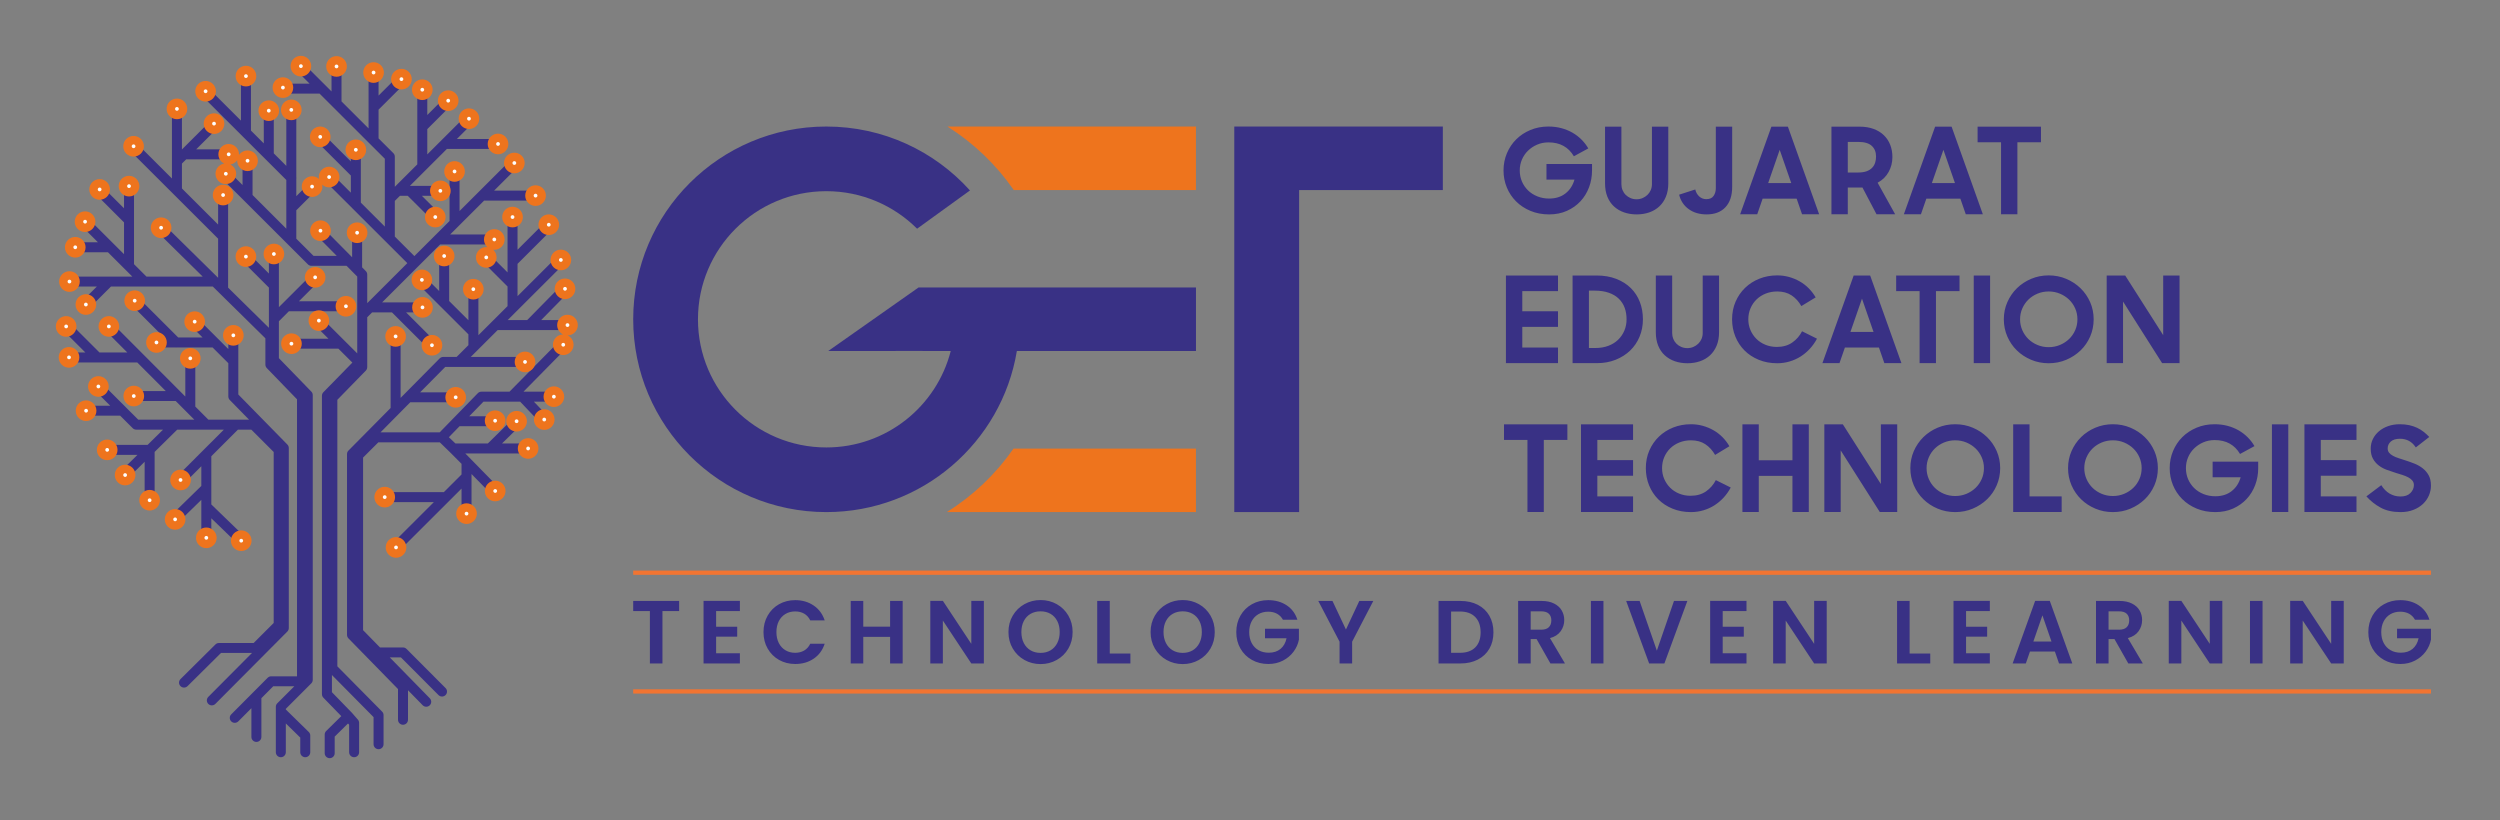 <svg width="323" height="106" viewBox="0 0 323 106" fill="none" xmlns="http://www.w3.org/2000/svg">
<rect x="0" y="0" width="323" height="106" fill="#808080" stroke="none"/>
<path fill-rule="evenodd" clip-rule="evenodd" d="M200.144 27.701C199.263 27.701 198.46 27.549 197.735 27.246C197.01 26.944 196.389 26.533 195.871 26.013C195.353 25.494 194.954 24.891 194.674 24.204C194.395 23.519 194.255 22.792 194.255 22.025C194.255 21.236 194.4 20.5 194.69 19.807C194.98 19.117 195.381 18.515 195.894 18.005C196.407 17.496 197.018 17.093 197.728 16.796C198.437 16.498 199.211 16.348 200.05 16.348C200.64 16.348 201.195 16.416 201.712 16.553C202.231 16.69 202.71 16.884 203.15 17.134C203.59 17.387 203.983 17.688 204.331 18.036C204.677 18.383 204.97 18.763 205.208 19.176L203.344 20.189C202.992 19.595 202.544 19.148 202 18.848C201.456 18.545 200.811 18.396 200.066 18.396C199.537 18.396 199.048 18.494 198.597 18.688C198.147 18.881 197.753 19.143 197.416 19.471C197.08 19.799 196.819 20.182 196.632 20.621C196.446 21.058 196.352 21.526 196.352 22.025C196.352 22.531 196.446 23.004 196.632 23.444C196.819 23.881 197.08 24.266 197.416 24.594C197.753 24.922 198.154 25.181 198.621 25.369C199.087 25.558 199.594 25.654 200.144 25.654C200.993 25.654 201.7 25.432 202.264 24.987C202.829 24.543 203.214 23.948 203.422 23.203H199.802V21.187H205.69V22.025C205.69 22.79 205.56 23.516 205.302 24.204C205.043 24.891 204.673 25.494 204.191 26.011C203.709 26.527 203.126 26.938 202.443 27.243C201.759 27.549 200.993 27.701 200.144 27.701ZM211.458 27.701C210.867 27.701 210.324 27.613 209.826 27.44C209.329 27.267 208.896 27.011 208.529 26.675C208.161 26.336 207.876 25.918 207.674 25.419C207.472 24.917 207.371 24.341 207.371 23.687V16.364H209.484V23.79C209.484 24.067 209.534 24.323 209.632 24.563C209.73 24.801 209.867 25.008 210.044 25.181C210.22 25.354 210.427 25.491 210.665 25.594C210.904 25.695 211.162 25.747 211.442 25.747C211.722 25.747 211.98 25.695 212.219 25.594C212.457 25.491 212.667 25.354 212.848 25.181C213.029 25.008 213.172 24.801 213.275 24.563C213.379 24.323 213.431 24.067 213.431 23.79V16.364H215.544V23.687C215.544 24.341 215.44 24.917 215.233 25.419C215.026 25.918 214.741 26.336 214.378 26.675C214.016 27.011 213.586 27.267 213.089 27.44C212.592 27.613 212.048 27.701 211.458 27.701ZM220.488 27.701C219.576 27.701 218.804 27.471 218.173 27.014C217.541 26.556 217.131 25.933 216.945 25.152L219.027 24.48C219.11 24.834 219.278 25.134 219.532 25.372C219.786 25.612 220.094 25.731 220.456 25.731C220.892 25.731 221.205 25.592 221.397 25.31C221.588 25.031 221.684 24.698 221.684 24.309V16.364H223.797V24.147C223.797 25.271 223.51 26.142 222.935 26.765C222.36 27.388 221.544 27.701 220.488 27.701ZM228.865 16.364H230.994L235.033 27.686H232.827L232.128 25.669H227.731L227.032 27.686H224.826L228.865 16.364ZM228.446 23.653H231.429L229.937 19.357L228.446 23.653ZM236.622 27.686V16.364H240.257C240.93 16.364 241.529 16.46 242.052 16.651C242.575 16.842 243.018 17.111 243.38 17.457C243.742 17.804 244.02 18.217 244.211 18.698C244.403 19.179 244.499 19.714 244.499 20.303C244.499 20.986 244.336 21.624 244.01 22.218C243.683 22.813 243.209 23.276 242.588 23.607L244.856 27.686H242.448L240.63 24.227H238.735V27.686H236.622ZM240.071 22.288C240.506 22.288 240.871 22.234 241.166 22.125C241.461 22.017 241.699 21.867 241.881 21.676C242.062 21.484 242.192 21.265 242.269 21.017C242.347 20.768 242.386 20.505 242.386 20.226C242.386 19.647 242.202 19.186 241.834 18.846C241.466 18.504 240.879 18.334 240.071 18.334H238.735V22.288H240.071ZM250.018 16.364H252.146L256.185 27.686H253.979L253.28 25.669H248.883L248.184 27.686H245.978L250.018 16.364ZM249.598 23.653H252.581L251.09 19.357L249.598 23.653ZM258.535 18.38H255.505V16.364H263.693V18.38H260.648V27.686H258.535V18.38ZM194.566 35.595H201.293V37.611H196.679V40.217H201.293V42.233H196.679V44.9H201.293V46.917H194.566V35.595ZM203.176 35.595H206.268C207.221 35.595 208.071 35.74 208.816 36.029C209.562 36.319 210.191 36.717 210.704 37.223C211.217 37.73 211.605 38.328 211.869 39.015C212.133 39.703 212.265 40.449 212.265 41.256C212.265 42.063 212.12 42.812 211.83 43.505C211.54 44.198 211.134 44.794 210.611 45.296C210.088 45.797 209.464 46.193 208.738 46.482C208.013 46.772 207.221 46.917 206.361 46.917H203.176V35.595ZM205.289 37.55V44.962H206.113C206.734 44.962 207.293 44.87 207.791 44.683C208.288 44.497 208.71 44.236 209.057 43.9C209.404 43.564 209.673 43.171 209.865 42.721C210.056 42.272 210.152 41.783 210.152 41.256C210.152 40.708 210.07 40.209 209.904 39.759C209.738 39.309 209.484 38.919 209.143 38.588C208.801 38.258 208.371 38.002 207.853 37.821C207.335 37.64 206.724 37.55 206.019 37.55H205.289ZM218.017 46.932C217.427 46.932 216.883 46.844 216.386 46.671C215.888 46.498 215.456 46.242 215.088 45.906C214.721 45.567 214.436 45.149 214.234 44.65C214.032 44.148 213.931 43.572 213.931 42.918V35.595H216.044V43.021C216.044 43.298 216.093 43.554 216.191 43.794C216.29 44.032 216.427 44.239 216.603 44.412C216.779 44.585 216.987 44.722 217.225 44.825C217.463 44.926 217.722 44.978 218.001 44.978C218.281 44.978 218.54 44.926 218.779 44.825C219.017 44.722 219.226 44.585 219.408 44.412C219.589 44.239 219.732 44.032 219.835 43.794C219.939 43.554 219.99 43.298 219.99 43.021V35.595H222.103V42.918C222.103 43.572 222 44.148 221.793 44.65C221.586 45.149 221.3 45.567 220.938 45.906C220.575 46.242 220.146 46.498 219.648 46.671C219.151 46.844 218.607 46.932 218.017 46.932ZM229.611 46.932C228.741 46.932 227.946 46.782 227.226 46.485C226.506 46.188 225.892 45.785 225.385 45.275C224.877 44.766 224.484 44.164 224.204 43.474C223.924 42.781 223.785 42.042 223.785 41.256C223.785 40.429 223.935 39.669 224.235 38.979C224.535 38.286 224.947 37.689 225.47 37.185C225.993 36.681 226.609 36.285 227.319 36.004C228.029 35.722 228.792 35.58 229.611 35.58C230.139 35.58 230.649 35.647 231.141 35.784C231.633 35.921 232.094 36.112 232.524 36.358C232.954 36.603 233.342 36.901 233.689 37.252C234.036 37.603 234.334 37.994 234.583 38.423L232.734 39.545C232.402 38.963 231.983 38.503 231.475 38.164C230.968 37.826 230.346 37.658 229.611 37.658C229.072 37.658 228.575 37.751 228.119 37.934C227.664 38.118 227.27 38.371 226.938 38.694C226.607 39.018 226.348 39.4 226.162 39.837C225.975 40.276 225.882 40.747 225.882 41.256C225.882 41.752 225.975 42.218 226.162 42.652C226.348 43.083 226.604 43.463 226.931 43.786C227.257 44.11 227.645 44.363 228.096 44.546C228.547 44.73 229.036 44.823 229.564 44.823C230.351 44.823 231.017 44.634 231.561 44.254C232.105 43.874 232.527 43.388 232.827 42.799L234.754 43.758C234.505 44.226 234.202 44.655 233.845 45.048C233.487 45.438 233.088 45.774 232.648 46.056C232.208 46.335 231.732 46.549 231.219 46.702C230.706 46.855 230.17 46.932 229.611 46.932ZM239.496 35.595H241.624L245.664 46.917H243.457L242.758 44.9H238.361L237.662 46.917H235.456L239.496 35.595ZM239.076 42.884H242.059L240.568 38.588L239.076 42.884ZM248.013 37.611H244.983V35.595H253.171V37.611H250.126V46.917H248.013V37.611ZM255.008 35.595H257.121V46.917H255.008V35.595ZM264.69 46.932C263.882 46.932 263.126 46.782 262.422 46.485C261.718 46.188 261.104 45.785 260.581 45.275C260.058 44.766 259.646 44.164 259.346 43.474C259.045 42.781 258.895 42.042 258.895 41.256C258.895 40.468 259.045 39.733 259.346 39.046C259.646 38.361 260.058 37.758 260.581 37.244C261.104 36.73 261.718 36.324 262.422 36.027C263.126 35.73 263.882 35.58 264.69 35.58C265.498 35.58 266.255 35.73 266.959 36.027C267.663 36.324 268.279 36.73 268.808 37.244C269.336 37.758 269.75 38.361 270.051 39.046C270.351 39.733 270.501 40.468 270.501 41.256C270.501 42.042 270.351 42.781 270.051 43.474C269.75 44.164 269.336 44.766 268.808 45.275C268.279 45.785 267.663 46.188 266.959 46.485C266.255 46.782 265.498 46.932 264.69 46.932ZM264.69 44.854C265.208 44.854 265.693 44.758 266.143 44.569C266.594 44.381 266.987 44.125 267.324 43.802C267.66 43.479 267.925 43.096 268.116 42.659C268.308 42.22 268.404 41.752 268.404 41.256C268.404 40.757 268.308 40.292 268.116 39.852C267.925 39.416 267.66 39.033 267.324 38.71C266.987 38.387 266.594 38.131 266.143 37.942C265.693 37.753 265.208 37.658 264.69 37.658C264.172 37.658 263.688 37.753 263.238 37.942C262.787 38.131 262.396 38.387 262.065 38.71C261.733 39.033 261.472 39.416 261.28 39.852C261.088 40.292 260.993 40.757 260.993 41.256C260.993 41.752 261.088 42.22 261.28 42.659C261.472 43.096 261.733 43.479 262.065 43.802C262.396 44.125 262.787 44.381 263.238 44.569C263.688 44.758 264.172 44.854 264.69 44.854ZM272.183 35.595H274.575L279.485 43.303V35.595H281.598V46.917H279.345L274.296 38.961V46.917H272.183V35.595ZM197.347 56.842H194.317V54.826H202.505V56.842H199.46V66.148H197.347V56.842ZM204.264 54.826H210.991V56.842H206.377V59.448H210.991V61.464H206.377V64.132H210.991V66.148H204.264V54.826ZM218.468 66.163C217.598 66.163 216.803 66.013 216.083 65.716C215.363 65.419 214.749 65.016 214.242 64.506C213.734 63.997 213.341 63.395 213.061 62.705C212.781 62.012 212.642 61.273 212.642 60.487C212.642 59.66 212.791 58.9 213.092 58.21C213.392 57.517 213.804 56.92 214.327 56.416C214.85 55.912 215.466 55.517 216.176 55.234C216.885 54.953 217.649 54.811 218.468 54.811C218.996 54.811 219.506 54.878 219.998 55.015C220.49 55.152 220.951 55.343 221.381 55.589C221.811 55.834 222.199 56.132 222.546 56.483C222.893 56.835 223.191 57.225 223.44 57.654L221.591 58.776C221.259 58.194 220.84 57.734 220.332 57.395C219.825 57.057 219.203 56.889 218.468 56.889C217.929 56.889 217.432 56.982 216.976 57.166C216.52 57.349 216.127 57.602 215.795 57.925C215.464 58.249 215.205 58.631 215.018 59.068C214.832 59.507 214.739 59.978 214.739 60.487C214.739 60.983 214.832 61.449 215.018 61.883C215.205 62.314 215.461 62.694 215.787 63.018C216.114 63.341 216.502 63.594 216.953 63.778C217.404 63.961 217.893 64.054 218.421 64.054C219.208 64.054 219.874 63.865 220.418 63.486C220.961 63.105 221.383 62.62 221.684 62.03L223.611 62.989C223.362 63.457 223.059 63.886 222.702 64.279C222.344 64.669 221.945 65.005 221.505 65.287C221.065 65.566 220.589 65.781 220.076 65.933C219.563 66.086 219.027 66.163 218.468 66.163ZM231.584 61.48H227.234V66.148H225.121V54.826H227.234V59.463H231.584V54.826H233.697V66.148H231.584V61.48ZM235.705 54.826H238.097L243.007 62.534V54.826H245.12V66.148H242.867L237.818 58.192V66.148H235.705V54.826ZM252.612 66.163C251.804 66.163 251.048 66.013 250.343 65.716C249.639 65.419 249.025 65.016 248.502 64.506C247.979 63.997 247.568 63.395 247.267 62.705C246.967 62.012 246.817 61.273 246.817 60.487C246.817 59.699 246.967 58.965 247.267 58.277C247.568 57.592 247.979 56.99 248.502 56.475C249.025 55.961 249.639 55.555 250.343 55.258C251.048 54.961 251.804 54.811 252.612 54.811C253.42 54.811 254.176 54.961 254.88 55.258C255.585 55.555 256.201 55.961 256.729 56.475C257.258 56.99 257.672 57.592 257.972 58.277C258.273 58.965 258.423 59.699 258.423 60.487C258.423 61.273 258.273 62.012 257.972 62.705C257.672 63.395 257.258 63.997 256.729 64.506C256.201 65.016 255.585 65.419 254.88 65.716C254.176 66.013 253.42 66.163 252.612 66.163ZM252.612 64.085C253.13 64.085 253.614 63.989 254.065 63.801C254.515 63.612 254.909 63.356 255.245 63.033C255.582 62.71 255.846 62.328 256.038 61.891C256.23 61.451 256.325 60.983 256.325 60.487C256.325 59.988 256.23 59.523 256.038 59.084C255.846 58.647 255.582 58.264 255.245 57.941C254.909 57.618 254.515 57.362 254.065 57.173C253.614 56.985 253.13 56.889 252.612 56.889C252.094 56.889 251.61 56.985 251.159 57.173C250.709 57.362 250.317 57.618 249.986 57.941C249.655 58.264 249.393 58.647 249.202 59.084C249.01 59.523 248.914 59.988 248.914 60.487C248.914 60.983 249.01 61.451 249.202 61.891C249.393 62.328 249.655 62.71 249.986 63.033C250.317 63.356 250.709 63.612 251.159 63.801C251.61 63.989 252.094 64.085 252.612 64.085ZM260.104 54.826H262.217V64.132H266.366V66.148H260.104V54.826ZM272.987 66.163C272.18 66.163 271.423 66.013 270.719 65.716C270.015 65.419 269.401 65.016 268.878 64.506C268.355 63.997 267.943 63.395 267.643 62.705C267.342 62.012 267.192 61.273 267.192 60.487C267.192 59.699 267.342 58.965 267.643 58.277C267.943 57.592 268.355 56.99 268.878 56.475C269.401 55.961 270.015 55.555 270.719 55.258C271.423 54.961 272.18 54.811 272.987 54.811C273.795 54.811 274.552 54.961 275.256 55.258C275.96 55.555 276.576 55.961 277.105 56.475C277.633 56.99 278.047 57.592 278.348 58.277C278.648 58.965 278.798 59.699 278.798 60.487C278.798 61.273 278.648 62.012 278.348 62.705C278.047 63.395 277.633 63.997 277.105 64.506C276.576 65.016 275.96 65.419 275.256 65.716C274.552 66.013 273.795 66.163 272.987 66.163ZM272.987 64.085C273.505 64.085 273.99 63.989 274.44 63.801C274.891 63.612 275.284 63.356 275.621 63.033C275.957 62.71 276.222 62.328 276.413 61.891C276.605 61.451 276.701 60.983 276.701 60.487C276.701 59.988 276.605 59.523 276.413 59.084C276.222 58.647 275.957 58.264 275.621 57.941C275.284 57.618 274.891 57.362 274.44 57.173C273.99 56.985 273.505 56.889 272.987 56.889C272.469 56.889 271.985 56.985 271.535 57.173C271.084 57.362 270.693 57.618 270.362 57.941C270.03 58.264 269.769 58.647 269.577 59.084C269.385 59.523 269.29 59.988 269.29 60.487C269.29 60.983 269.385 61.451 269.577 61.891C269.769 62.328 270.03 62.71 270.362 63.033C270.693 63.356 271.084 63.612 271.535 63.801C271.985 63.989 272.469 64.085 272.987 64.085ZM286.213 66.163C285.332 66.163 284.529 66.011 283.804 65.708C283.079 65.406 282.458 64.995 281.94 64.475C281.422 63.956 281.023 63.353 280.744 62.666C280.464 61.981 280.324 61.255 280.324 60.487C280.324 59.699 280.469 58.962 280.759 58.269C281.049 57.579 281.45 56.977 281.963 56.468C282.476 55.959 283.087 55.555 283.797 55.258C284.506 54.961 285.28 54.811 286.119 54.811C286.71 54.811 287.264 54.878 287.782 55.015C288.3 55.152 288.779 55.346 289.219 55.597C289.659 55.85 290.053 56.15 290.4 56.499C290.747 56.845 291.039 57.225 291.278 57.639L289.413 58.652C289.061 58.057 288.613 57.61 288.069 57.31C287.525 57.008 286.881 56.858 286.135 56.858C285.607 56.858 285.117 56.956 284.667 57.15C284.216 57.344 283.823 57.605 283.486 57.933C283.149 58.261 282.888 58.644 282.701 59.084C282.515 59.52 282.421 59.988 282.421 60.487C282.421 60.994 282.515 61.467 282.701 61.906C282.888 62.343 283.149 62.728 283.486 63.056C283.823 63.385 284.224 63.643 284.69 63.832C285.156 64.02 285.664 64.116 286.213 64.116C287.062 64.116 287.769 63.894 288.333 63.449C288.898 63.005 289.284 62.41 289.491 61.666H285.871V59.65H291.759V60.487C291.759 61.252 291.63 61.978 291.371 62.666C291.112 63.353 290.742 63.956 290.26 64.473C289.778 64.99 289.196 65.401 288.512 65.706C287.828 66.011 287.062 66.163 286.213 66.163ZM293.534 54.826H295.647V66.148H293.534V54.826ZM297.732 54.826H304.459V56.842H299.845V59.448H304.459V61.464H299.845V64.132H304.459V66.148H297.732V54.826ZM310.164 66.163C309.139 66.163 308.274 65.97 307.57 65.582C306.866 65.194 306.255 64.71 305.737 64.132L307.663 62.684C307.953 63.157 308.31 63.519 308.735 63.77C309.16 64.02 309.631 64.147 310.149 64.147C310.709 64.147 311.136 63.997 311.431 63.695C311.726 63.395 311.874 63.054 311.874 62.671C311.874 62.441 311.806 62.245 311.672 62.084C311.537 61.924 311.361 61.785 311.143 61.671C310.926 61.554 310.675 61.451 310.39 61.361C310.105 61.27 309.812 61.18 309.512 61.089C309.129 60.971 308.746 60.839 308.362 60.699C307.979 60.559 307.635 60.371 307.329 60.133C307.024 59.898 306.775 59.608 306.583 59.262C306.392 58.916 306.296 58.481 306.296 57.959C306.296 57.517 306.389 57.103 306.576 56.724C306.762 56.341 307.024 56.008 307.36 55.721C307.697 55.436 308.096 55.211 308.557 55.051C309.018 54.891 309.517 54.811 310.056 54.811C310.512 54.811 310.923 54.852 311.291 54.935C311.659 55.017 311.995 55.131 312.301 55.276C312.606 55.421 312.886 55.594 313.14 55.795C313.394 55.997 313.635 56.217 313.862 56.455L312.122 57.807C311.635 57.06 310.952 56.687 310.071 56.687C309.553 56.687 309.16 56.809 308.89 57.049C308.621 57.29 308.487 57.587 308.487 57.938C308.487 58.158 308.549 58.344 308.673 58.494C308.797 58.647 308.966 58.778 309.178 58.895C309.39 59.011 309.636 59.112 309.916 59.202C310.196 59.293 310.491 59.389 310.802 59.489C311.185 59.611 311.571 59.748 311.959 59.903C312.347 60.06 312.7 60.26 313.016 60.505C313.332 60.753 313.588 61.053 313.785 61.41C313.982 61.767 314.08 62.211 314.08 62.744C314.08 63.175 313.992 63.597 313.816 64.01C313.64 64.421 313.386 64.786 313.055 65.101C312.723 65.416 312.314 65.675 311.827 65.868C311.34 66.065 310.786 66.163 310.164 66.163Z" fill="#393185"/>
<path fill-rule="evenodd" clip-rule="evenodd" d="M81.81 73.717H314.08V74.267H81.81V73.717ZM81.81 89.059H314.08V89.609H81.81V89.059Z" fill="#F27431"/>
<path d="M87.745 77.642V78.95H85.589V85.719H83.966V78.95H81.81V77.642H87.745ZM92.522 78.95V80.975H95.246V82.259H92.522V84.4H95.594V85.719H90.899V77.63H95.594V78.95H92.522ZM98.643 81.669C98.643 80.874 98.823 80.162 99.182 79.534C99.542 78.905 100.032 78.415 100.654 78.064C101.277 77.713 101.974 77.538 102.747 77.538C103.651 77.538 104.444 77.769 105.124 78.232C105.804 78.695 106.279 79.335 106.549 80.153H104.683C104.498 79.767 104.237 79.478 103.9 79.285C103.564 79.092 103.176 78.996 102.735 78.996C102.264 78.996 101.845 79.106 101.478 79.326C101.111 79.545 100.825 79.856 100.62 80.257C100.415 80.658 100.313 81.129 100.313 81.669C100.313 82.201 100.415 82.67 100.62 83.075C100.825 83.48 101.111 83.792 101.478 84.012C101.845 84.232 102.264 84.342 102.735 84.342C103.176 84.342 103.564 84.243 103.9 84.047C104.237 83.85 104.498 83.559 104.683 83.173H106.549C106.279 83.999 105.806 84.641 105.129 85.1C104.453 85.559 103.659 85.788 102.747 85.788C101.974 85.788 101.277 85.613 100.654 85.262C100.032 84.911 99.542 84.423 99.182 83.798C98.823 83.173 98.643 82.463 98.643 81.669ZM116.624 77.642V85.719H115.001V82.282H111.535V85.719H109.912V77.642H111.535V80.963H115.001V77.642H116.624ZM127.116 85.719H125.493L121.818 80.176V85.719H120.195V77.63H121.818L125.493 83.185V77.63H127.116V85.719ZM134.443 85.8C133.686 85.8 132.99 85.622 132.356 85.267C131.723 84.913 131.22 84.421 130.849 83.792C130.478 83.163 130.293 82.452 130.293 81.657C130.293 80.87 130.478 80.162 130.849 79.534C131.22 78.905 131.723 78.413 132.356 78.058C132.99 77.703 133.686 77.526 134.443 77.526C135.208 77.526 135.906 77.703 136.535 78.058C137.165 78.413 137.664 78.905 138.031 79.534C138.398 80.162 138.582 80.87 138.582 81.657C138.582 82.452 138.398 83.163 138.031 83.792C137.664 84.421 137.163 84.913 136.53 85.267C135.896 85.622 135.2 85.8 134.443 85.8ZM134.443 84.353C134.93 84.353 135.359 84.243 135.73 84.024C136.101 83.804 136.39 83.489 136.599 83.081C136.808 82.672 136.912 82.197 136.912 81.657C136.912 81.117 136.808 80.645 136.599 80.239C136.39 79.835 136.101 79.524 135.73 79.308C135.359 79.092 134.93 78.984 134.443 78.984C133.956 78.984 133.525 79.092 133.15 79.308C132.776 79.524 132.484 79.835 132.275 80.239C132.066 80.645 131.962 81.117 131.962 81.657C131.962 82.197 132.066 82.672 132.275 83.081C132.484 83.489 132.776 83.804 133.15 84.024C133.525 84.243 133.956 84.353 134.443 84.353ZM143.381 84.434H146.048V85.719H141.759V77.642H143.381V84.434ZM152.806 85.8C152.049 85.8 151.354 85.622 150.72 85.267C150.086 84.913 149.584 84.421 149.213 83.792C148.842 83.163 148.656 82.452 148.656 81.657C148.656 80.87 148.842 80.162 149.213 79.534C149.584 78.905 150.086 78.413 150.72 78.058C151.354 77.703 152.049 77.526 152.806 77.526C153.572 77.526 154.269 77.703 154.899 78.058C155.529 78.413 156.028 78.905 156.395 79.534C156.762 80.162 156.945 80.87 156.945 81.657C156.945 82.452 156.762 83.163 156.395 83.792C156.028 84.421 155.527 84.913 154.893 85.267C154.26 85.622 153.564 85.8 152.806 85.8ZM152.806 84.353C153.293 84.353 153.722 84.243 154.094 84.024C154.464 83.804 154.754 83.489 154.963 83.081C155.171 82.672 155.276 82.197 155.276 81.657C155.276 81.117 155.171 80.645 154.963 80.239C154.754 79.835 154.464 79.524 154.094 79.308C153.722 79.092 153.293 78.984 152.806 78.984C152.32 78.984 151.889 79.092 151.514 79.308C151.139 79.524 150.848 79.835 150.639 80.239C150.43 80.645 150.326 81.117 150.326 81.657C150.326 82.197 150.43 82.672 150.639 83.081C150.848 83.489 151.139 83.804 151.514 84.024C151.889 84.243 152.32 84.353 152.806 84.353ZM165.756 80.072C165.571 79.732 165.316 79.474 164.991 79.296C164.667 79.119 164.288 79.03 163.855 79.03C163.376 79.03 162.951 79.138 162.58 79.355C162.209 79.57 161.919 79.879 161.71 80.28C161.502 80.681 161.397 81.144 161.397 81.669C161.397 82.209 161.504 82.679 161.716 83.081C161.929 83.482 162.224 83.79 162.603 84.006C162.982 84.222 163.422 84.33 163.925 84.33C164.543 84.33 165.049 84.166 165.443 83.838C165.837 83.511 166.096 83.053 166.22 82.467H163.438V81.229H167.82V82.641C167.711 83.204 167.48 83.725 167.124 84.203C166.769 84.681 166.311 85.065 165.75 85.354C165.19 85.644 164.562 85.788 163.867 85.788C163.086 85.788 162.381 85.613 161.751 85.262C161.121 84.911 160.627 84.423 160.267 83.798C159.908 83.173 159.728 82.463 159.728 81.669C159.728 80.874 159.908 80.162 160.267 79.534C160.627 78.905 161.121 78.415 161.751 78.064C162.381 77.713 163.082 77.538 163.855 77.538C164.767 77.538 165.559 77.76 166.232 78.203C166.904 78.647 167.368 79.269 167.623 80.072H165.756ZM177.43 77.642L174.695 82.907V85.719H173.072V82.907L170.324 77.642H172.156L173.895 81.333L175.622 77.642H177.43ZM188.687 77.642C189.537 77.642 190.285 77.808 190.93 78.139C191.576 78.471 192.074 78.943 192.426 79.557C192.778 80.17 192.953 80.882 192.953 81.692C192.953 82.502 192.778 83.21 192.426 83.815C192.074 84.421 191.576 84.89 190.93 85.221C190.285 85.553 189.537 85.719 188.687 85.719H185.859V77.642H188.687ZM188.629 84.342C189.48 84.342 190.136 84.111 190.6 83.647C191.064 83.185 191.295 82.533 191.295 81.692C191.295 80.851 191.064 80.193 190.6 79.719C190.136 79.245 189.48 79.007 188.629 79.007H187.482V84.342H188.629ZM200.315 85.719L198.53 82.571H197.765V85.719H196.142V77.642H199.179C199.805 77.642 200.338 77.752 200.779 77.972C201.219 78.191 201.55 78.488 201.77 78.863C201.99 79.237 202.101 79.655 202.101 80.118C202.101 80.65 201.946 81.13 201.637 81.559C201.328 81.987 200.868 82.282 200.257 82.444L202.193 85.719H200.315ZM197.765 81.356H199.121C199.562 81.356 199.89 81.25 200.106 81.038C200.323 80.826 200.431 80.531 200.431 80.153C200.431 79.782 200.323 79.495 200.106 79.291C199.89 79.086 199.562 78.984 199.121 78.984H197.765V81.356ZM207.167 77.642V85.719H205.544V77.642H207.167ZM218.006 77.642L215.039 85.719H213.068L210.1 77.642H211.839L214.065 84.064L216.279 77.642H218.006ZM222.574 78.95V80.975H225.299V82.259H222.574V84.4H225.647V85.719H220.952V77.63H225.647V78.95H222.574ZM236.011 85.719H234.388L230.713 80.176V85.719H229.09V77.63H230.713L234.388 83.185V77.63H236.011V85.719ZM246.723 84.434H249.389V85.719H245.1V77.642H246.723V84.434ZM254.015 78.95V80.975H256.739V82.259H254.015V84.4H257.087V85.719H252.392V77.63H257.087V78.95H254.015ZM265.492 84.18H262.27L261.737 85.719H260.032L262.942 77.63H264.832L267.742 85.719H266.026L265.492 84.18ZM265.052 82.884L263.881 79.505L262.71 82.884H265.052ZM274.976 85.719L273.191 82.571H272.426V85.719H270.803V77.642H273.84C274.466 77.642 274.999 77.752 275.439 77.972C275.88 78.191 276.211 78.488 276.431 78.863C276.651 79.237 276.761 79.655 276.761 80.118C276.761 80.65 276.607 81.13 276.298 81.559C275.988 81.987 275.528 82.282 274.918 82.444L276.854 85.719H274.976ZM272.426 81.356H273.782C274.222 81.356 274.551 81.25 274.767 81.038C274.983 80.826 275.092 80.531 275.092 80.153C275.092 79.782 274.983 79.495 274.767 79.291C274.551 79.086 274.222 78.984 273.782 78.984H272.426V81.356ZM287.125 85.719H285.502L281.828 80.176V85.719H280.205V77.63H281.828L285.502 83.185V77.63H287.125V85.719ZM292.32 77.642V85.719H290.697V77.642H292.32ZM302.811 85.719H301.188L297.513 80.176V85.719H295.891V77.63H297.513L301.188 83.185V77.63H302.811V85.719ZM312.017 80.072C311.831 79.732 311.576 79.474 311.251 79.296C310.927 79.119 310.548 79.03 310.115 79.03C309.636 79.03 309.211 79.138 308.84 79.355C308.469 79.57 308.179 79.879 307.971 80.28C307.762 80.681 307.658 81.144 307.658 81.669C307.658 82.209 307.764 82.679 307.976 83.081C308.189 83.482 308.485 83.79 308.863 84.006C309.242 84.222 309.682 84.33 310.185 84.33C310.803 84.33 311.309 84.166 311.704 83.838C312.098 83.511 312.357 83.053 312.48 82.467H309.698V81.229H314.08V82.641C313.972 83.204 313.74 83.725 313.385 84.203C313.029 84.681 312.571 85.065 312.011 85.354C311.45 85.644 310.822 85.788 310.127 85.788C309.346 85.788 308.641 85.613 308.011 85.262C307.381 84.911 306.887 84.423 306.527 83.798C306.168 83.173 305.988 82.463 305.988 81.669C305.988 80.874 306.168 80.162 306.527 79.534C306.887 78.905 307.381 78.415 308.011 78.064C308.641 77.713 309.342 77.538 310.115 77.538C311.027 77.538 311.819 77.76 312.492 78.203C313.164 78.647 313.628 79.269 313.883 80.072H312.017Z" fill="#393185"/>
<path fill-rule="evenodd" clip-rule="evenodd" d="M131.378 45.35C129.422 57.157 119.145 66.162 106.761 66.162C92.981 66.162 81.81 55.011 81.81 41.255C81.81 27.5 92.981 16.348 106.761 16.348C114.13 16.348 120.753 19.537 125.32 24.607L118.488 29.549C115.487 26.554 111.341 24.701 106.761 24.701C97.602 24.701 90.177 32.112 90.177 41.255C90.177 50.398 97.602 57.81 106.761 57.81C114.505 57.81 121.009 52.512 122.835 45.35H120.301C118.722 45.33 116.57 45.336 114.427 45.35H107.007C109.077 43.894 112.617 41.404 118.672 37.144L154.519 37.145C154.519 43.636 154.519 45.044 154.519 45.35H131.378ZM159.469 16.348H186.416V24.553H167.847V66.163H159.469V40.275V24.521V16.348Z" fill="#393185"/>
<path fill-rule="evenodd" clip-rule="evenodd" d="M154.516 66.162H122.332C125.731 64.038 128.664 61.241 130.945 57.957H154.516V66.162ZM154.516 24.553H130.978C128.709 21.273 125.791 18.477 122.408 16.348H154.516V24.553Z" fill="#EE741D"/>
<path d="M24.229 88.649C23.977 88.899 23.569 88.898 23.318 88.646C23.068 88.395 23.069 87.988 23.321 87.738L27.834 83.262C27.96 83.138 28.124 83.076 28.288 83.076V83.074H32.77L35.361 80.486V58.397L32.469 55.51H30.741L27.302 58.949V65.173L31.152 68.897C31.407 69.144 31.413 69.552 31.165 69.806C30.917 70.06 30.509 70.066 30.255 69.819L27.302 66.963V68.76C27.302 69.116 27.013 69.404 26.656 69.404C26.3 69.404 26.011 69.116 26.011 68.76V64.583L23.516 67.017C23.261 67.264 22.854 67.259 22.606 67.004C22.358 66.75 22.363 66.343 22.618 66.095L26.011 62.785V60.239L24.329 61.921C24.078 62.172 23.671 62.174 23.419 61.924C23.166 61.673 23.165 61.266 23.416 61.015L26.164 58.267C26.187 58.241 26.211 58.216 26.237 58.194L28.922 55.51H22.896L19.978 58.388V63.919C19.978 64.274 19.689 64.563 19.332 64.563C18.976 64.563 18.687 64.274 18.687 63.919V59.661L17.038 61.287C16.785 61.536 16.377 61.532 16.128 61.28C15.879 61.027 15.883 60.62 16.136 60.371L17.762 58.767H14.544C14.188 58.767 13.899 58.478 13.899 58.122C13.899 57.767 14.188 57.478 14.544 57.478H19.069L21.065 55.51H17.598C17.402 55.51 17.227 55.423 17.109 55.286L15.528 53.708H11.841C11.485 53.708 11.195 53.419 11.195 53.063C11.195 52.708 11.485 52.419 11.841 52.419H14.238L12.711 50.895C12.46 50.643 12.461 50.236 12.713 49.986C12.965 49.736 13.373 49.737 13.624 49.989L17.863 54.221H25.106L24.164 53.277C24.14 53.257 24.118 53.234 24.098 53.211L22.703 51.812H17.996C17.64 51.812 17.351 51.524 17.351 51.168C17.351 50.812 17.64 50.524 17.996 50.524H21.418L17.73 46.827H9.633C9.276 46.827 8.987 46.538 8.987 46.182C8.987 45.827 9.276 45.538 9.633 45.538H11.025L8.578 43.095C8.326 42.843 8.326 42.435 8.578 42.184C8.83 41.932 9.239 41.932 9.491 42.184L12.851 45.538H16.445L14.088 43.175C13.837 42.923 13.838 42.516 14.09 42.266C14.342 42.016 14.75 42.017 15.001 42.269L18.415 45.692C18.442 45.715 18.467 45.74 18.49 45.767L23.942 51.233V47.007C23.942 46.651 24.231 46.362 24.587 46.362C24.944 46.362 25.233 46.651 25.233 47.007V52.527L26.922 54.221H32.178L29.687 51.68C29.564 51.555 29.502 51.392 29.502 51.229H29.5V46.923L27.464 44.89H22.886C22.808 44.905 22.728 44.905 22.65 44.89H20.901C20.544 44.89 20.255 44.602 20.255 44.246C20.255 43.89 20.544 43.602 20.901 43.602H21.199L17.431 39.84C17.179 39.589 17.179 39.18 17.431 38.929C17.683 38.677 18.092 38.677 18.344 38.929L23.025 43.602H26.173L25.129 42.559C24.877 42.308 24.877 41.9 25.129 41.648C25.381 41.396 25.79 41.396 26.042 41.648L29.5 45.101V43.999C29.5 43.643 29.789 43.355 30.146 43.355C30.502 43.355 30.791 43.643 30.791 43.999V50.969L37.094 57.4C37.229 57.518 37.313 57.691 37.313 57.883V81.142H37.311C37.311 81.306 37.249 81.469 37.124 81.595L27.824 90.945C27.573 91.197 27.166 91.198 26.914 90.948C26.662 90.698 26.66 90.291 26.911 90.039L32.557 84.362H28.552L24.229 88.649ZM30.787 93.201C30.537 93.452 30.129 93.454 29.877 93.204C29.625 92.953 29.624 92.546 29.875 92.295L32.628 89.53C32.653 89.5 32.681 89.472 32.711 89.447L34.581 87.57C34.706 87.443 34.871 87.38 35.037 87.38V87.378H38.374V51.59L34.469 47.555C34.349 47.43 34.289 47.269 34.289 47.109H34.288V43.71L27.495 37.022H14.337L12.049 39.305C11.797 39.557 11.389 39.557 11.136 39.305C10.884 39.054 10.884 38.646 11.136 38.394L12.511 37.022H9.715C9.359 37.022 9.069 36.733 9.069 36.377C9.069 36.021 9.359 35.733 9.715 35.733H17.093L13.947 32.593H10.417C10.06 32.593 9.771 32.304 9.771 31.948C9.771 31.593 10.06 31.304 10.417 31.304H12.656L10.992 29.643C10.74 29.392 10.74 28.983 10.992 28.732C11.244 28.48 11.653 28.48 11.905 28.732L16.024 32.843V28.733L12.829 25.544C12.576 25.293 12.576 24.884 12.829 24.633C13.081 24.381 13.489 24.381 13.741 24.633L16.024 26.911V24.738C16.024 24.383 16.313 24.094 16.669 24.094C17.026 24.094 17.315 24.383 17.315 24.738V34.132L18.919 35.733H26.186L20.799 30.428C20.546 30.18 20.542 29.773 20.792 29.52C21.041 29.267 21.449 29.264 21.702 29.512L28.18 35.891V30.835L17.224 19.9C16.972 19.648 16.972 19.24 17.224 18.989C17.476 18.737 17.885 18.737 18.137 18.989L22.215 23.06V14.768C22.215 14.412 22.505 14.123 22.861 14.123C23.217 14.123 23.506 14.412 23.506 14.768V19.31L26.759 16.063C27.011 15.812 27.42 15.812 27.672 16.063C27.924 16.315 27.924 16.723 27.672 16.974L25.349 19.294H28.835C29.192 19.294 29.481 19.582 29.481 19.938C29.481 20.294 29.192 20.582 28.835 20.582H24.058L23.506 21.133V24.348L28.18 29.013V25.913C28.18 25.557 28.469 25.268 28.825 25.268C29.182 25.268 29.471 25.557 29.471 25.913V37.162L34.742 42.352V37.157L31.754 34.173C31.503 33.921 31.504 33.514 31.756 33.264C32.008 33.014 32.416 33.015 32.666 33.267L34.742 35.339V33.513C34.742 33.157 35.031 32.869 35.388 32.869C35.744 32.869 36.033 33.157 36.033 33.513V39.683L39.801 35.921C40.053 35.67 40.462 35.67 40.714 35.921C40.966 36.173 40.966 36.581 40.714 36.833L38.618 38.926H44.003C44.36 38.926 44.649 39.214 44.649 39.57C44.649 39.926 44.36 40.214 44.003 40.214H37.326L36.033 41.505V46.275L40.193 50.564C40.325 50.682 40.408 50.854 40.408 51.044V87.837H40.406C40.406 88.001 40.344 88.165 40.219 88.29L36.928 91.582V91.669L39.856 94.534C39.996 94.653 40.086 94.829 40.086 95.027V97.189C40.086 97.545 39.796 97.834 39.44 97.834C39.084 97.834 38.794 97.545 38.794 97.189V95.295L36.928 93.469V97.189C36.928 97.545 36.639 97.834 36.283 97.834C35.926 97.834 35.638 97.545 35.638 97.189V91.319C35.638 91.124 35.724 90.949 35.861 90.83L38.024 88.667H35.303L33.771 90.206V95.213C33.771 95.569 33.482 95.857 33.125 95.857C32.769 95.857 32.48 95.569 32.48 95.213V91.502L30.787 93.201ZM43.242 97.313C43.242 97.669 42.953 97.957 42.597 97.957C42.24 97.957 41.951 97.669 41.951 97.313V94.903C41.951 94.707 42.039 94.531 42.178 94.412L44.094 92.524L41.778 90.139C41.656 90.014 41.595 89.853 41.595 89.691H41.594V51.127C41.594 50.936 41.677 50.764 41.81 50.645L45.524 46.847L43.723 45.05H38.359C38.002 45.05 37.713 44.761 37.713 44.406C37.713 44.05 38.002 43.761 38.359 43.761H42.432L41.125 42.456C40.873 42.206 40.871 41.799 41.122 41.548C41.373 41.296 41.78 41.295 42.032 41.545L44.385 43.894C44.431 43.928 44.471 43.969 44.506 44.014L46.155 45.659V35.733L45.713 35.287C45.691 35.267 45.669 35.245 45.65 35.222L44.78 34.344H40.238C40.072 34.344 39.907 34.281 39.781 34.155L29.091 23.484C28.839 23.232 28.839 22.824 29.091 22.573C29.343 22.321 29.752 22.321 30.003 22.573L31.337 23.904V21.504C31.337 21.148 31.626 20.86 31.983 20.86C32.339 20.86 32.628 21.148 32.628 21.504V25.193L36.991 29.548V23.253L26.511 12.792C26.259 12.541 26.259 12.133 26.511 11.881C26.763 11.63 27.172 11.63 27.424 11.881L31.131 15.581V10.545C31.131 10.189 31.419 9.9 31.776 9.9C32.133 9.9 32.422 10.189 32.422 10.545V16.869L34.082 18.527V15.015C34.082 14.659 34.371 14.371 34.727 14.371C35.084 14.371 35.373 14.659 35.373 15.015V19.815L36.991 21.431V14.912C36.991 14.556 37.281 14.268 37.637 14.268C37.993 14.268 38.282 14.556 38.282 14.912V22.879C38.297 22.957 38.297 23.037 38.282 23.115V25.346L39.43 24.2C39.682 23.948 40.091 23.948 40.343 24.2C40.595 24.451 40.595 24.859 40.343 25.111L38.282 27.168V30.837L40.505 33.055H43.505L41.326 30.854C41.077 30.601 41.081 30.194 41.334 29.945C41.587 29.696 41.995 29.7 42.244 29.953L45.494 33.237V30.753C45.494 30.398 45.783 30.109 46.14 30.109C46.496 30.109 46.785 30.398 46.785 30.753V34.541L47.224 34.985C47.36 35.103 47.446 35.277 47.446 35.471V39.168L52.626 33.998L42.484 23.875C42.233 23.624 42.233 23.216 42.484 22.964C42.736 22.712 43.145 22.712 43.397 22.964L45.329 24.892V22.677L41.329 18.685C41.077 18.433 41.077 18.025 41.329 17.773C41.581 17.522 41.99 17.522 42.242 17.773L45.329 20.855V20.124C45.329 19.768 45.618 19.48 45.974 19.48C46.331 19.48 46.62 19.768 46.62 20.124V26.181L49.719 29.274V20.509L41.29 12.096H37.245C36.889 12.096 36.6 11.807 36.6 11.451C36.6 11.096 36.889 10.807 37.245 10.807H39.999L38.811 9.621C38.559 9.369 38.559 8.961 38.811 8.709C39.063 8.458 39.471 8.458 39.724 8.709L42.832 11.812V9.267C42.832 8.912 43.121 8.623 43.477 8.623C43.834 8.623 44.123 8.912 44.123 9.267V13.101L47.619 16.591V10.051C47.619 9.695 47.908 9.407 48.265 9.407C48.621 9.407 48.91 9.695 48.91 10.051V12.35L50.948 10.316C51.2 10.066 51.608 10.068 51.858 10.319C52.109 10.57 52.108 10.977 51.856 11.228L48.91 14.167V17.879L50.821 19.787C50.947 19.913 51.01 20.078 51.01 20.242L51.01 24.135L53.914 21.237V12.337C53.914 11.981 54.203 11.693 54.56 11.693C54.916 11.693 55.205 11.981 55.205 12.337V14.86L56.972 13.097C57.224 12.845 57.633 12.845 57.885 13.097C58.136 13.348 58.136 13.756 57.885 14.008L55.205 16.683V19.948L59.737 15.425C59.989 15.173 60.398 15.173 60.65 15.425C60.902 15.676 60.902 16.084 60.65 16.336L59.028 17.955H63.619C63.976 17.955 64.265 18.244 64.265 18.599C64.265 18.955 63.976 19.244 63.619 19.244H57.736L52.961 24.011H56.19C56.546 24.011 56.835 24.299 56.835 24.655C56.835 25.011 56.546 25.3 56.19 25.3H54.508L56.254 27.043C56.506 27.295 56.506 27.703 56.254 27.954C56.002 28.206 55.593 28.206 55.341 27.954L52.682 25.3H51.669L51.01 25.958V30.563L53.538 33.086L58.083 28.55V22.843C58.083 22.487 58.372 22.199 58.728 22.199C59.085 22.199 59.374 22.487 59.374 22.843V27.261L65.495 21.152C65.747 20.9 66.156 20.9 66.408 21.152C66.66 21.403 66.66 21.811 66.408 22.063L63.836 24.63H68.489C68.845 24.63 69.135 24.918 69.135 25.274C69.135 25.63 68.845 25.918 68.489 25.918H62.545L58.161 30.294H63.124C63.48 30.294 63.77 30.583 63.77 30.939C63.77 31.294 63.48 31.583 63.124 31.583H56.87L49.369 39.07H53.817C54.173 39.07 54.462 39.359 54.462 39.715C54.462 40.071 54.173 40.359 53.817 40.359H52.466L55.718 43.605C55.97 43.857 55.97 44.265 55.718 44.517C55.466 44.768 55.057 44.768 54.805 44.517L50.64 40.359H48.078L47.446 40.991V47.439H47.444C47.444 47.6 47.383 47.762 47.262 47.887L43.587 51.654V86.092L49.335 91.904C49.47 92.022 49.556 92.196 49.556 92.39V96.154C49.556 96.51 49.267 96.798 48.91 96.798C48.554 96.798 48.265 96.51 48.265 96.154V92.652L42.885 87.212V89.432L45.462 92.086L46.207 92.94C46.325 93.057 46.398 93.219 46.398 93.398V97.189C46.398 97.545 46.109 97.834 45.753 97.834C45.396 97.834 45.107 97.545 45.107 97.189V93.637L44.964 93.472L43.242 95.17V97.313ZM52.713 92.994C52.713 93.349 52.424 93.638 52.067 93.638C51.711 93.638 51.422 93.349 51.422 92.994V89.025L45.017 82.477C44.896 82.352 44.835 82.19 44.835 82.029H44.834V58.666C44.834 58.472 44.919 58.298 45.055 58.18L50.468 52.711V44.184C50.468 43.828 50.757 43.54 51.113 43.54C51.47 43.54 51.759 43.828 51.759 44.184V51.407L52.241 50.92C52.264 50.892 52.29 50.866 52.317 50.842L56.804 46.309C56.93 46.181 57.096 46.117 57.263 46.117V46.115H58.997L60.518 44.596V43.195L54.475 37.163C54.223 36.911 54.223 36.503 54.475 36.252C54.727 36 55.136 36 55.388 36.252L56.741 37.603V33.802C56.741 33.446 57.031 33.158 57.387 33.158C57.743 33.158 58.032 33.446 58.032 33.802V38.892L60.518 41.373V38.046C60.518 37.69 60.807 37.402 61.164 37.402C61.52 37.402 61.809 37.69 61.809 38.046V43.308L65.574 39.55V37.015L62.812 34.258C62.56 34.006 62.56 33.598 62.812 33.347C63.064 33.095 63.472 33.095 63.724 33.347L65.574 35.193V28.817C65.574 28.461 65.863 28.172 66.219 28.172C66.576 28.172 66.865 28.461 66.865 28.817V32.267L70.014 29.123C70.266 28.872 70.675 28.872 70.927 29.123C71.179 29.375 71.179 29.783 70.927 30.035L66.865 34.089V38.262L71.459 33.676C71.711 33.425 72.12 33.425 72.372 33.676C72.624 33.928 72.624 34.336 72.372 34.587L65.59 41.356H68.111L71.993 37.41C72.242 37.157 72.65 37.154 72.903 37.402C73.156 37.651 73.16 38.058 72.91 38.311L69.915 41.356H72.555C72.911 41.356 73.2 41.645 73.2 42.001C73.2 42.357 72.911 42.645 72.555 42.645H64.299L60.823 46.115H67.087C67.443 46.115 67.732 46.404 67.732 46.76C67.732 47.115 67.443 47.404 67.087 47.404H57.53L54.28 50.688H58.15C58.506 50.688 58.795 50.976 58.795 51.332C58.795 51.688 58.506 51.977 58.15 51.977H53.004L49.162 55.859H56.808L61.701 50.835C61.819 50.695 61.996 50.605 62.194 50.605H65.828L71.766 44.578C72.015 44.325 72.423 44.322 72.676 44.571C72.929 44.819 72.933 45.227 72.684 45.479L67.633 50.605H70.863C71.22 50.605 71.509 50.894 71.509 51.25C71.509 51.606 71.22 51.894 70.863 51.894H68.978L70.235 53.217C70.481 53.474 70.47 53.881 70.213 54.126C69.955 54.371 69.548 54.36 69.303 54.103L67.203 51.894H62.465L60.63 53.778H63.289C63.645 53.778 63.934 54.066 63.934 54.422C63.934 54.778 63.645 55.067 63.289 55.067H59.375L57.992 56.487L58.841 57.297H63.027L65.871 54.5C66.124 54.252 66.532 54.255 66.781 54.508C67.031 54.761 67.027 55.168 66.774 55.416L64.861 57.297H67.478C67.834 57.297 68.123 57.585 68.123 57.941C68.123 58.297 67.834 58.586 67.478 58.586H60.116L63.892 62.438C64.141 62.691 64.138 63.098 63.885 63.347C63.632 63.596 63.224 63.592 62.974 63.339L60.921 61.245V65.691C60.921 66.047 60.632 66.335 60.276 66.335C59.919 66.335 59.63 66.047 59.63 65.691V63.126L52.106 70.637C51.854 70.888 51.445 70.888 51.193 70.637C50.941 70.385 50.941 69.977 51.193 69.726L56.055 64.873H50.432C50.076 64.873 49.787 64.584 49.787 64.229C49.787 63.873 50.076 63.584 50.432 63.584H57.346L59.63 61.304V59.927C58.687 58.965 57.795 58.077 56.821 57.148H48.883L46.909 59.119V81.417L49.096 83.65H52.067V83.651C52.233 83.651 52.398 83.715 52.524 83.841L57.566 88.897C57.817 89.149 57.816 89.555 57.564 89.806C57.312 90.056 56.904 90.055 56.653 89.803L51.802 84.938H50.358L55.532 90.22C55.78 90.474 55.774 90.881 55.52 91.129C55.265 91.376 54.857 91.37 54.609 91.116L52.713 89.18V92.994Z" fill="#393185"/>
<path d="M51.714 70.727C51.714 71.028 51.469 71.274 51.167 71.274C50.865 71.274 50.62 71.028 50.62 70.727C50.62 70.425 50.865 70.181 51.167 70.181C51.469 70.181 51.714 70.425 51.714 70.727ZM50.252 64.229C50.252 64.529 50.007 64.775 49.705 64.775C49.403 64.775 49.158 64.529 49.158 64.229C49.158 63.926 49.403 63.681 49.705 63.681C50.007 63.681 50.252 63.926 50.252 64.229ZM60.823 66.362C60.823 66.664 60.577 66.909 60.276 66.909C59.974 66.909 59.729 66.664 59.729 66.362C59.729 66.061 59.974 65.816 60.276 65.816C60.577 65.816 60.823 66.061 60.823 66.362ZM64.527 63.436C64.527 63.737 64.282 63.981 63.98 63.981C63.679 63.981 63.434 63.737 63.434 63.436C63.434 63.133 63.679 62.889 63.98 62.889C64.282 62.889 64.527 63.133 64.527 63.436ZM68.78 57.941C68.78 58.243 68.535 58.487 68.233 58.487C67.932 58.487 67.686 58.243 67.686 57.941C67.686 57.64 67.932 57.396 68.233 57.396C68.535 57.396 68.78 57.64 68.78 57.941ZM67.29 54.422C67.29 54.724 67.045 54.968 66.743 54.968C66.442 54.968 66.197 54.724 66.197 54.422C66.197 54.121 66.442 53.877 66.743 53.877C67.045 53.877 67.29 54.121 67.29 54.422ZM64.517 54.356C64.517 54.658 64.272 54.903 63.97 54.903C63.668 54.903 63.423 54.658 63.423 54.356C63.423 54.056 63.668 53.811 63.97 53.811C64.272 53.811 64.517 54.056 64.517 54.356ZM70.863 54.207C70.863 54.508 70.618 54.752 70.316 54.752C70.014 54.752 69.769 54.508 69.769 54.207C69.769 53.905 70.014 53.66 70.316 53.66C70.618 53.66 70.863 53.905 70.863 54.207ZM72.108 51.25C72.108 51.552 71.862 51.796 71.561 51.796C71.259 51.796 71.014 51.552 71.014 51.25C71.014 50.949 71.259 50.704 71.561 50.704C71.862 50.704 72.108 50.949 72.108 51.25ZM73.318 44.542C73.318 44.844 73.074 45.088 72.772 45.088C72.47 45.088 72.225 44.844 72.225 44.542C72.225 44.241 72.47 43.996 72.772 43.996C73.074 43.996 73.318 44.241 73.318 44.542ZM68.379 46.759C68.379 47.061 68.134 47.305 67.832 47.305C67.531 47.305 67.286 47.061 67.286 46.759C67.286 46.458 67.531 46.214 67.832 46.214C68.134 46.214 68.379 46.458 68.379 46.759ZM59.422 51.332C59.422 51.635 59.177 51.878 58.875 51.878C58.573 51.878 58.328 51.635 58.328 51.332C58.328 51.031 58.573 50.786 58.875 50.786C59.177 50.786 59.422 51.031 59.422 51.332ZM73.865 42.001C73.865 42.302 73.621 42.547 73.318 42.547C73.017 42.547 72.772 42.302 72.772 42.001C72.772 41.699 73.017 41.455 73.318 41.455C73.621 41.455 73.865 41.699 73.865 42.001ZM73.546 37.314C73.546 37.616 73.3 37.861 72.999 37.861C72.697 37.861 72.452 37.616 72.452 37.314C72.452 37.013 72.697 36.769 72.999 36.769C73.3 36.769 73.546 37.013 73.546 37.314ZM73.009 33.586C73.009 33.887 72.764 34.132 72.462 34.132C72.16 34.132 71.916 33.887 71.916 33.586C71.916 33.285 72.16 33.04 72.462 33.04C72.764 33.04 73.009 33.285 73.009 33.586ZM71.45 29.034C71.45 29.335 71.204 29.579 70.902 29.579C70.601 29.579 70.356 29.335 70.356 29.034C70.356 28.732 70.601 28.487 70.902 28.487C71.204 28.487 71.45 28.732 71.45 29.034ZM66.766 28.044C66.766 28.346 66.521 28.59 66.219 28.59C65.917 28.59 65.673 28.346 65.673 28.044C65.673 27.742 65.917 27.498 66.219 27.498C66.521 27.498 66.766 27.742 66.766 28.044ZM63.37 33.256C63.37 33.558 63.125 33.802 62.823 33.802C62.522 33.802 62.277 33.558 62.277 33.256C62.277 32.955 62.522 32.711 62.823 32.711C63.125 32.711 63.37 32.955 63.37 33.256ZM61.7 37.364C61.7 37.666 61.455 37.91 61.153 37.91C60.851 37.91 60.606 37.666 60.606 37.364C60.606 37.062 60.851 36.818 61.153 36.818C61.455 36.818 61.7 37.062 61.7 37.364ZM57.933 33.075C57.933 33.377 57.689 33.622 57.387 33.622C57.085 33.622 56.84 33.377 56.84 33.075C56.84 32.774 57.085 32.529 57.387 32.529C57.689 32.529 57.933 32.774 57.933 33.075ZM64.409 30.939C64.409 31.241 64.164 31.485 63.862 31.485C63.56 31.485 63.316 31.241 63.316 30.939C63.316 30.637 63.56 30.393 63.862 30.393C64.164 30.393 64.409 30.637 64.409 30.939ZM69.741 25.274C69.741 25.576 69.495 25.819 69.193 25.819C68.892 25.819 68.647 25.576 68.647 25.274C68.647 24.972 68.892 24.729 69.193 24.729C69.495 24.729 69.741 24.972 69.741 25.274ZM67 21.061C67 21.363 66.756 21.607 66.453 21.607C66.152 21.607 65.907 21.363 65.907 21.061C65.907 20.76 66.152 20.515 66.453 20.515C66.756 20.515 67 20.76 67 21.061ZM59.275 22.153C59.275 22.455 59.03 22.699 58.728 22.699C58.427 22.699 58.181 22.455 58.181 22.153C58.181 21.851 58.427 21.607 58.728 21.607C59.03 21.607 59.275 21.851 59.275 22.153ZM56.784 28.045C56.784 28.346 56.538 28.59 56.237 28.59C55.935 28.59 55.691 28.346 55.691 28.045C55.691 27.744 55.935 27.499 56.237 27.499C56.538 27.499 56.784 27.744 56.784 28.045ZM57.441 24.656C57.441 24.958 57.195 25.202 56.893 25.202C56.592 25.202 56.347 24.958 56.347 24.656C56.347 24.355 56.592 24.11 56.893 24.11C57.195 24.11 57.441 24.355 57.441 24.656ZM64.891 18.599C64.891 18.901 64.646 19.145 64.344 19.145C64.042 19.145 63.797 18.901 63.797 18.599C63.797 18.298 64.042 18.054 64.344 18.054C64.646 18.054 64.891 18.298 64.891 18.599ZM61.138 15.335C61.138 15.636 60.893 15.88 60.59 15.88C60.29 15.88 60.045 15.636 60.045 15.335C60.045 15.033 60.29 14.789 60.59 14.789C60.893 14.789 61.138 15.033 61.138 15.335ZM58.455 13.007C58.455 13.308 58.211 13.553 57.908 13.553C57.606 13.553 57.362 13.308 57.362 13.007C57.362 12.705 57.606 12.461 57.908 12.461C58.211 12.461 58.455 12.705 58.455 13.007ZM55.106 11.592C55.106 11.894 54.862 12.138 54.559 12.138C54.257 12.138 54.013 11.894 54.013 11.592C54.013 11.29 54.257 11.046 54.559 11.046C54.862 11.046 55.106 11.29 55.106 11.592ZM52.413 10.226C52.413 10.527 52.169 10.771 51.867 10.771C51.565 10.771 51.32 10.527 51.32 10.226C51.32 9.924 51.565 9.68 51.867 9.68C52.169 9.68 52.413 9.924 52.413 10.226ZM48.812 9.372C48.812 9.674 48.567 9.918 48.265 9.918C47.964 9.918 47.718 9.674 47.718 9.372C47.718 9.071 47.964 8.827 48.265 8.827C48.567 8.827 48.812 9.071 48.812 9.372ZM44.025 8.583C44.025 8.884 43.779 9.129 43.477 9.129C43.175 9.129 42.931 8.884 42.931 8.583C42.931 8.282 43.175 8.038 43.477 8.038C43.779 8.038 44.025 8.282 44.025 8.583ZM39.423 8.546C39.423 8.847 39.179 9.091 38.876 9.091C38.575 9.091 38.33 8.847 38.33 8.546C38.33 8.243 38.575 8 38.876 8C39.179 8 39.423 8.243 39.423 8.546ZM37.098 11.318C37.098 11.62 36.854 11.864 36.551 11.864C36.25 11.864 36.005 11.62 36.005 11.318C36.005 11.016 36.25 10.772 36.551 10.772C36.854 10.772 37.098 11.016 37.098 11.318ZM46.52 19.355C46.52 19.656 46.276 19.9 45.973 19.9C45.672 19.9 45.427 19.656 45.427 19.355C45.427 19.053 45.672 18.808 45.973 18.808C46.276 18.808 46.52 19.053 46.52 19.355ZM41.92 17.683C41.92 17.985 41.675 18.229 41.373 18.229C41.072 18.229 40.826 17.985 40.826 17.683C40.826 17.382 41.072 17.137 41.373 17.137C41.675 17.137 41.92 17.382 41.92 17.683ZM43.069 22.874C43.069 23.175 42.824 23.42 42.522 23.42C42.221 23.42 41.976 23.175 41.976 22.874C41.976 22.573 42.221 22.328 42.522 22.328C42.824 22.328 43.069 22.573 43.069 22.874ZM46.686 30.069C46.686 30.371 46.441 30.616 46.14 30.616C45.838 30.616 45.592 30.371 45.592 30.069C45.592 29.768 45.838 29.524 46.14 29.524C46.441 29.524 46.686 29.768 46.686 30.069ZM41.952 29.807C41.952 30.108 41.707 30.353 41.405 30.353C41.103 30.353 40.858 30.108 40.858 29.807C40.858 29.506 41.103 29.261 41.405 29.261C41.707 29.261 41.952 29.506 41.952 29.807ZM40.867 24.11C40.867 24.412 40.622 24.656 40.32 24.656C40.019 24.656 39.773 24.412 39.773 24.11C39.773 23.808 40.019 23.564 40.32 23.564C40.622 23.564 40.867 23.808 40.867 24.11ZM38.184 14.196C38.184 14.497 37.938 14.741 37.636 14.741C37.335 14.741 37.091 14.497 37.091 14.196C37.091 13.894 37.335 13.65 37.636 13.65C37.938 13.65 38.184 13.894 38.184 14.196ZM35.274 14.3C35.274 14.601 35.029 14.845 34.727 14.845C34.426 14.845 34.18 14.601 34.18 14.3C34.18 13.998 34.426 13.754 34.727 13.754C35.029 13.754 35.274 13.998 35.274 14.3ZM32.323 9.834C32.323 10.135 32.078 10.379 31.776 10.379C31.474 10.379 31.23 10.135 31.23 9.834C31.23 9.532 31.474 9.287 31.776 9.287C32.078 9.287 32.323 9.532 32.323 9.834ZM27.11 11.791C27.11 12.093 26.865 12.337 26.563 12.337C26.261 12.337 26.017 12.093 26.017 11.791C26.017 11.49 26.261 11.246 26.563 11.246C26.865 11.246 27.11 11.49 27.11 11.791ZM32.529 20.77C32.529 21.071 32.285 21.316 31.982 21.316C31.681 21.316 31.436 21.071 31.436 20.77C31.436 20.468 31.681 20.224 31.982 20.224C32.285 20.224 32.529 20.468 32.529 20.77ZM29.724 22.452C29.724 22.753 29.478 22.997 29.176 22.997C28.874 22.997 28.63 22.753 28.63 22.452C28.63 22.15 28.874 21.905 29.176 21.905C29.478 21.905 29.724 22.15 29.724 22.452ZM55.055 36.161C55.055 36.463 54.809 36.707 54.508 36.707C54.206 36.707 53.962 36.463 53.962 36.161C53.962 35.859 54.206 35.615 54.508 35.615C54.809 35.615 55.055 35.859 55.055 36.161ZM55.133 39.715C55.133 40.016 54.888 40.26 54.586 40.26C54.284 40.26 54.039 40.016 54.039 39.715C54.039 39.413 54.284 39.168 54.586 39.168C54.888 39.168 55.133 39.413 55.133 39.715ZM56.355 44.607C56.355 44.909 56.109 45.153 55.808 45.153C55.506 45.153 55.261 44.909 55.261 44.607C55.261 44.305 55.506 44.061 55.808 44.061C56.109 44.061 56.355 44.305 56.355 44.607ZM51.66 43.463C51.66 43.766 51.415 44.009 51.113 44.009C50.812 44.009 50.566 43.766 50.566 43.463C50.566 43.162 50.812 42.918 51.113 42.918C51.415 42.918 51.66 43.162 51.66 43.463ZM41.745 41.424C41.745 41.725 41.499 41.97 41.198 41.97C40.896 41.97 40.651 41.725 40.651 41.424C40.651 41.122 40.896 40.878 41.198 40.878C41.499 40.878 41.745 41.122 41.745 41.424ZM38.201 44.406C38.201 44.707 37.956 44.952 37.654 44.952C37.352 44.952 37.108 44.707 37.108 44.406C37.108 44.104 37.352 43.86 37.654 43.86C37.956 43.86 38.201 44.104 38.201 44.406ZM45.241 39.57C45.241 39.872 44.996 40.116 44.693 40.116C44.392 40.116 44.148 39.872 44.148 39.57C44.148 39.269 44.392 39.024 44.693 39.024C44.996 39.024 45.241 39.269 45.241 39.57ZM41.263 35.831C41.263 36.133 41.018 36.377 40.716 36.377C40.415 36.377 40.17 36.133 40.17 35.831C40.17 35.53 40.415 35.286 40.716 35.286C41.018 35.286 41.263 35.53 41.263 35.831ZM35.934 32.817C35.934 33.118 35.69 33.362 35.388 33.362C35.086 33.362 34.84 33.118 34.84 32.817C34.84 32.515 35.086 32.271 35.388 32.271C35.69 32.271 35.934 32.515 35.934 32.817ZM32.318 33.154C32.318 33.455 32.072 33.699 31.77 33.699C31.468 33.699 31.224 33.455 31.224 33.154C31.224 32.852 31.468 32.608 31.77 32.608C32.072 32.608 32.318 32.852 32.318 33.154ZM29.372 25.202C29.372 25.503 29.127 25.747 28.825 25.747C28.523 25.747 28.278 25.503 28.278 25.202C28.278 24.9 28.523 24.655 28.825 24.655C29.127 24.655 29.372 24.9 29.372 25.202ZM30.094 19.938C30.094 20.24 29.85 20.484 29.547 20.484C29.246 20.484 29.001 20.24 29.001 19.938C29.001 19.637 29.246 19.392 29.547 19.392C29.85 19.392 30.094 19.637 30.094 19.938ZM28.198 15.973C28.198 16.275 27.954 16.519 27.652 16.519C27.349 16.519 27.105 16.275 27.105 15.973C27.105 15.672 27.349 15.427 27.652 15.427C27.954 15.427 28.198 15.672 28.198 15.973ZM23.408 14.068C23.408 14.37 23.162 14.614 22.861 14.614C22.559 14.614 22.314 14.37 22.314 14.068C22.314 13.767 22.559 13.521 22.861 13.521C23.162 13.521 23.408 13.767 23.408 14.068ZM17.805 18.898C17.805 19.2 17.56 19.444 17.257 19.444C16.956 19.444 16.711 19.2 16.711 18.898C16.711 18.597 16.956 18.352 17.257 18.352C17.56 18.352 17.805 18.597 17.805 18.898ZM21.362 29.425C21.362 29.726 21.117 29.971 20.815 29.971C20.513 29.971 20.269 29.726 20.269 29.425C20.269 29.123 20.513 28.879 20.815 28.879C21.117 28.879 21.362 29.123 21.362 29.425ZM17.217 24.048C17.217 24.35 16.972 24.595 16.669 24.595C16.368 24.595 16.124 24.35 16.124 24.048C16.124 23.747 16.368 23.503 16.669 23.503C16.972 23.503 17.217 23.747 17.217 24.048ZM13.421 24.476C13.421 24.777 13.175 25.021 12.873 25.021C12.571 25.021 12.327 24.777 12.327 24.476C12.327 24.173 12.571 23.93 12.873 23.93C13.175 23.93 13.421 24.173 13.421 24.476ZM11.538 28.642C11.538 28.943 11.293 29.188 10.992 29.188C10.69 29.188 10.444 28.943 10.444 28.642C10.444 28.341 10.69 28.096 10.992 28.096C11.293 28.096 11.538 28.341 11.538 28.642ZM10.269 31.949C10.269 32.249 10.024 32.494 9.722 32.494C9.42 32.494 9.175 32.249 9.175 31.949C9.175 31.647 9.42 31.402 9.722 31.402C10.024 31.402 10.269 31.647 10.269 31.949ZM9.521 36.377C9.521 36.679 9.276 36.923 8.974 36.923C8.672 36.923 8.427 36.679 8.427 36.377C8.427 36.075 8.672 35.832 8.974 35.832C9.276 35.832 9.521 36.075 9.521 36.377ZM11.643 39.344C11.643 39.646 11.398 39.89 11.095 39.89C10.794 39.89 10.549 39.646 10.549 39.344C10.549 39.042 10.794 38.799 11.095 38.799C11.398 38.799 11.643 39.042 11.643 39.344ZM30.693 43.327C30.693 43.629 30.448 43.873 30.146 43.873C29.844 43.873 29.599 43.629 29.599 43.327C29.599 43.026 29.844 42.781 30.146 42.781C30.448 42.781 30.693 43.026 30.693 43.327ZM25.699 41.558C25.699 41.86 25.454 42.104 25.152 42.104C24.851 42.104 24.606 41.86 24.606 41.558C24.606 41.256 24.851 41.013 25.152 41.013C25.454 41.013 25.699 41.256 25.699 41.558ZM20.762 44.246C20.762 44.548 20.517 44.792 20.215 44.792C19.914 44.792 19.669 44.548 19.669 44.246C19.669 43.945 19.914 43.7 20.215 43.7C20.517 43.7 20.762 43.945 20.762 44.246ZM17.948 38.85C17.948 39.151 17.703 39.395 17.4 39.395C17.099 39.395 16.854 39.151 16.854 38.85C16.854 38.548 17.099 38.303 17.4 38.303C17.703 38.303 17.948 38.548 17.948 38.85ZM25.134 46.296C25.134 46.598 24.889 46.843 24.587 46.843C24.285 46.843 24.04 46.598 24.04 46.296C24.04 45.995 24.285 45.751 24.587 45.751C24.889 45.751 25.134 45.995 25.134 46.296ZM14.611 42.176C14.611 42.477 14.367 42.722 14.064 42.722C13.763 42.722 13.518 42.477 13.518 42.176C13.518 41.874 13.763 41.63 14.064 41.63C14.367 41.63 14.611 41.874 14.611 42.176ZM9.094 42.176C9.094 42.477 8.849 42.722 8.547 42.722C8.245 42.722 8 42.477 8 42.176C8 41.874 8.245 41.63 8.547 41.63C8.849 41.63 9.094 41.874 9.094 42.176ZM9.463 46.172C9.463 46.474 9.218 46.718 8.915 46.718C8.614 46.718 8.37 46.474 8.37 46.172C8.37 45.871 8.614 45.626 8.915 45.626C9.218 45.626 9.463 45.871 9.463 46.172ZM17.831 51.168C17.831 51.469 17.586 51.714 17.284 51.714C16.983 51.714 16.737 51.469 16.737 51.168C16.737 50.866 16.983 50.622 17.284 50.622C17.586 50.622 17.831 50.866 17.831 51.168ZM13.256 49.934C13.256 50.235 13.012 50.479 12.71 50.479C12.408 50.479 12.163 50.235 12.163 49.934C12.163 49.632 12.408 49.388 12.71 49.388C13.012 49.388 13.256 49.632 13.256 49.934ZM11.67 53.063C11.67 53.365 11.424 53.609 11.122 53.609C10.821 53.609 10.576 53.365 10.576 53.063C10.576 52.761 10.821 52.518 11.122 52.518C11.424 52.518 11.67 52.761 11.67 53.063ZM14.396 58.122C14.396 58.424 14.151 58.668 13.849 58.668C13.547 58.668 13.302 58.424 13.302 58.122C13.302 57.821 13.547 57.576 13.849 57.576C14.151 57.576 14.396 57.821 14.396 58.122ZM16.712 61.376C16.712 61.677 16.466 61.921 16.165 61.921C15.863 61.921 15.618 61.677 15.618 61.376C15.618 61.073 15.863 60.829 16.165 60.829C16.466 60.829 16.712 61.073 16.712 61.376ZM19.878 64.629C19.878 64.931 19.634 65.176 19.332 65.176C19.03 65.176 18.785 64.931 18.785 64.629C18.785 64.328 19.03 64.083 19.332 64.083C19.634 64.083 19.878 64.328 19.878 64.629ZM23.872 62.014C23.872 62.315 23.627 62.56 23.325 62.56C23.023 62.56 22.779 62.315 22.779 62.014C22.779 61.711 23.023 61.467 23.325 61.467C23.627 61.467 23.872 61.711 23.872 62.014ZM23.173 67.102C23.173 67.403 22.927 67.648 22.625 67.648C22.323 67.648 22.078 67.403 22.078 67.102C22.078 66.8 22.323 66.556 22.625 66.556C22.927 66.556 23.173 66.8 23.173 67.102ZM27.203 69.487C27.203 69.788 26.958 70.032 26.656 70.032C26.354 70.032 26.109 69.788 26.109 69.487C26.109 69.185 26.354 68.941 26.656 68.941C26.958 68.941 27.203 69.185 27.203 69.487ZM31.714 69.857C31.714 70.159 31.469 70.404 31.166 70.404C30.865 70.404 30.621 70.159 30.621 69.857C30.621 69.556 30.865 69.311 31.166 69.311C31.469 69.311 31.714 69.556 31.714 69.857Z" fill="#FEFEFE" stroke="#EE741D" stroke-width="1.576" stroke-miterlimit="10"/>
</svg>
